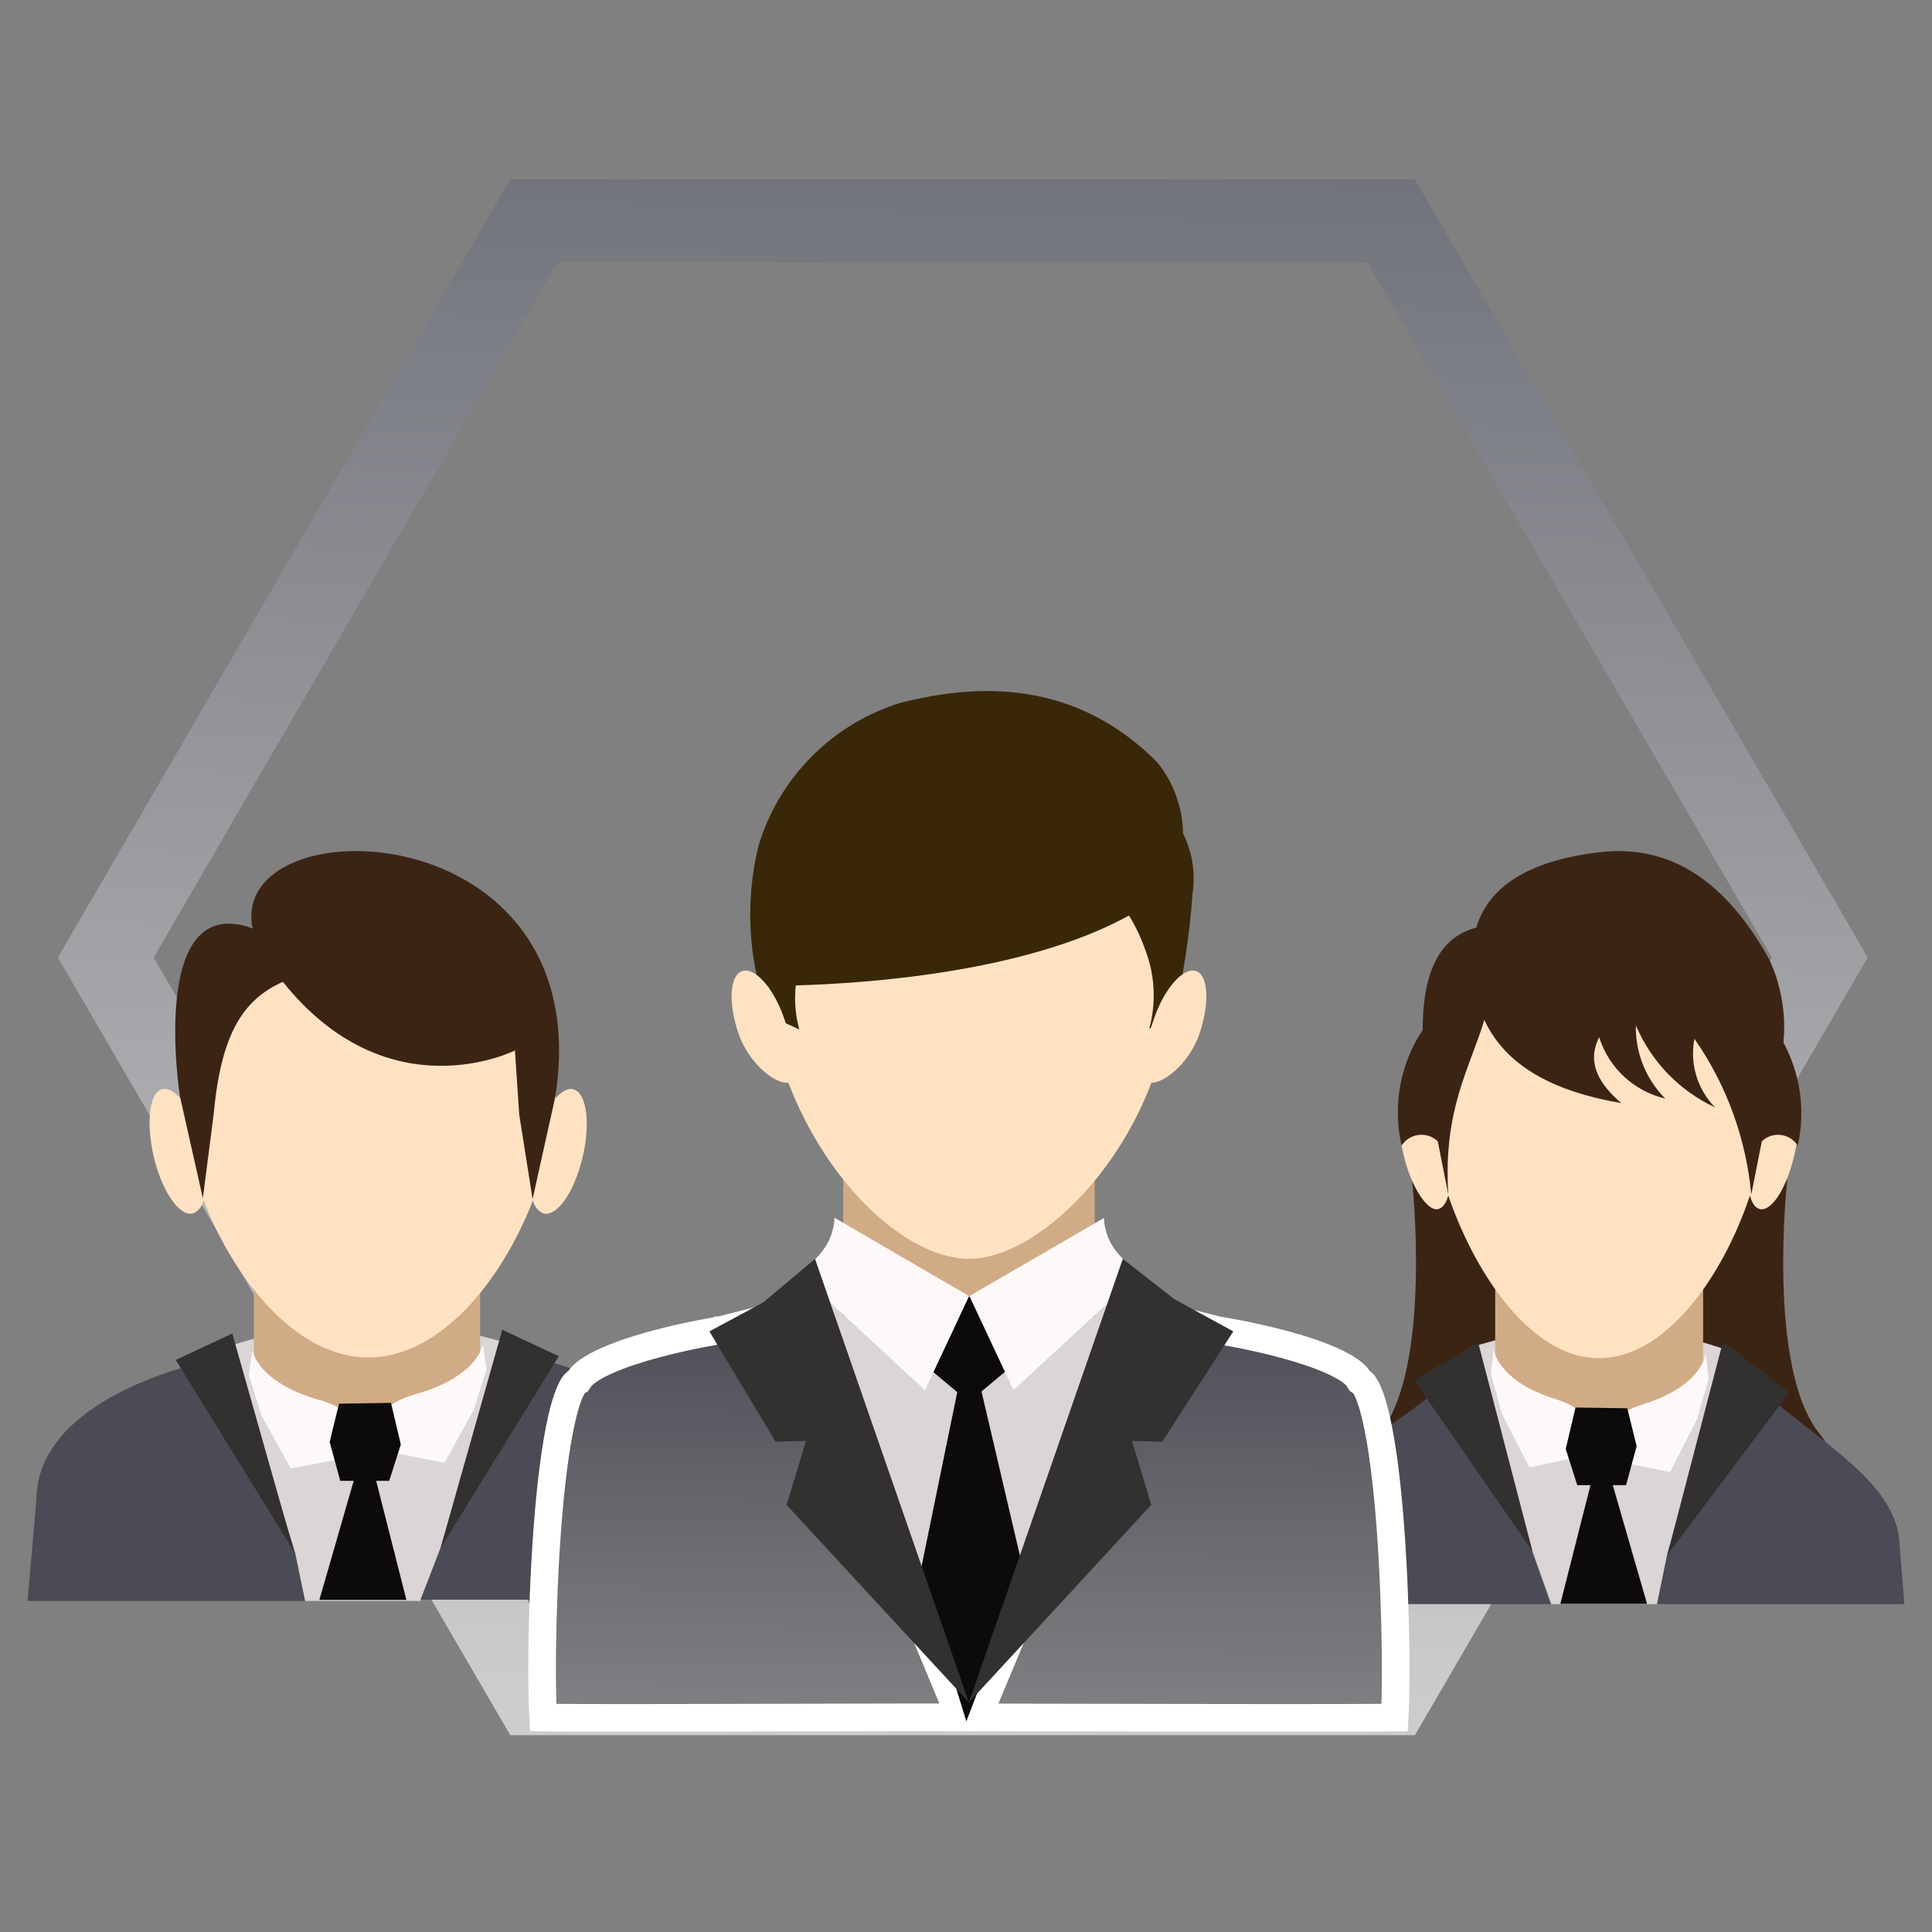 <svg width="60" height="60" viewBox="0 0 60 60" fill="none" xmlns="http://www.w3.org/2000/svg">
<rect x="0" y="0" width="60" height="60" fill="#808080" stroke="none"/>
<path opacity="0.6" d="M43.202 6.856H16.586L3.285 29.736L16.586 52.602H43.202L56.517 29.736L43.202 6.856Z" stroke="url(#paint0_linear_5571_301)" stroke-width="2.571" stroke-miterlimit="10"/>
<path d="M7.897 41.571L14.846 41.469L15.63 41.672L15.904 41.813L15.841 42.002L13.679 48.081L13.052 49.719H9.471L9.135 48.191L7.254 42.033L7.176 41.782L7.897 41.571Z" fill="#DBD5D5"/>
<path d="M15.85 42.002C19.172 42.66 21.742 44.157 21.742 46.546L22.008 49.68H13.06L13.695 48.035L15.85 42.002Z" fill="#4B4B55"/>
<path d="M9.474 49.718H0.855L1.13 46.584C1.13 44.281 3.833 42.753 7.288 42.071L9.168 48.23L9.474 49.718Z" fill="#4B4B55"/>
<path d="M13.587 38.827H9.246C8.926 38.791 8.604 38.882 8.35 39.079C8.095 39.277 7.928 39.566 7.883 39.885V42.839C7.986 43.102 8.171 43.326 8.411 43.477C8.65 43.628 8.932 43.698 9.215 43.677H13.555C13.875 43.71 14.196 43.618 14.449 43.419C14.702 43.22 14.868 42.93 14.911 42.611V39.877C14.866 39.566 14.704 39.284 14.457 39.089C14.211 38.893 13.9 38.8 13.587 38.827Z" fill="#D1AB86"/>
<path d="M5.042 33.83C5.215 33.783 5.411 33.892 5.591 34.104C5.591 34.002 5.591 33.892 5.591 33.791C5.54 32.993 5.654 32.194 5.924 31.443C6.194 30.691 6.615 30.003 7.162 29.42C7.709 28.838 8.369 28.374 9.102 28.056C9.835 27.739 10.625 27.575 11.424 27.575C12.223 27.575 13.013 27.739 13.746 28.056C14.479 28.374 15.139 28.838 15.686 29.42C16.233 30.003 16.654 30.691 16.924 31.443C17.194 32.194 17.308 32.993 17.257 33.791C17.257 33.892 17.257 34.002 17.257 34.104C17.445 33.892 17.641 33.783 17.805 33.83C18.221 33.939 18.346 34.895 18.088 35.961C17.829 37.026 17.304 37.794 16.873 37.684C16.791 37.648 16.718 37.592 16.662 37.52C16.606 37.45 16.568 37.366 16.552 37.277C15.557 39.839 13.637 42.158 11.436 42.158C9.234 42.158 7.307 39.808 6.32 37.277C6.303 37.366 6.265 37.45 6.209 37.52C6.153 37.592 6.081 37.648 5.998 37.684C5.583 37.794 5.042 37.026 4.784 35.961C4.525 34.895 4.635 33.9 5.042 33.83Z" fill="#FFE2C2"/>
<path d="M14.997 41.734C14.997 41.734 14.887 42.737 12.897 43.301C10.907 43.865 12.239 45.127 12.239 45.127L13.806 45.425L14.715 43.779L15.107 42.526L14.997 41.734Z" fill="#FFF8F8"/>
<path d="M7.838 41.915C7.838 41.915 7.948 42.918 9.93 43.482C11.912 44.046 10.596 45.307 10.596 45.307L9.029 45.605L8.12 43.96L7.729 42.706L7.838 41.915Z" fill="#FFF8F8"/>
<path d="M15.599 41.296L17.354 42.119L13.68 48.081L15.599 41.296Z" fill="#333030"/>
<path d="M7.214 41.413L5.459 42.236L9.134 48.19L7.214 41.413Z" fill="#333030"/>
<path d="M11.642 45.831L12.621 49.686H9.918L11.03 45.831H11.642Z" fill="#0C0A0A"/>
<path d="M12.142 43.568L10.528 43.592L10.238 44.783L10.567 45.989H12.087L12.448 44.861L12.142 43.568Z" fill="#0C0A0A"/>
<path d="M7.843 28.831C7.06 24.952 18.64 25.156 17.245 34.064L16.54 37.237L16.125 34.613L15.992 32.623C15.992 32.623 12.074 34.605 8.784 30.491C7.569 31.04 6.872 32.059 6.637 34.589L6.3 37.214L5.587 34.041C5.587 34.041 4.584 27.647 7.843 28.831Z" fill="#3C2415"/>
<path d="M43.849 36.616C43.849 36.616 44.497 42.456 42.857 44.501C41.218 46.546 45.145 46.234 45.145 46.234L48.455 43.986L48.962 40.613L46.269 36.038L43.849 36.616Z" fill="#3C2415"/>
<path d="M55.506 36.616C55.506 36.616 54.858 42.456 56.49 44.501C58.122 46.546 54.21 46.234 54.21 46.234L50.9 43.986L50.385 40.613L53.086 36.038L55.506 36.616Z" fill="#3C2415"/>
<path d="M52.921 41.698L46.527 41.597L45.808 41.8L45.551 41.94L45.613 42.128L47.596 48.178L48.182 49.818H51.468L51.781 48.295L53.506 42.159L53.576 41.901L52.921 41.698Z" fill="#DBD5D5"/>
<path d="M45.611 42.136C43.808 44.478 40.927 44.821 40.389 47.663L40.225 49.818H48.157L47.579 48.186L45.611 42.136Z" fill="#4B4B55"/>
<path d="M51.459 49.817H59.141L58.969 47.662C58.571 45.726 56.393 44.797 53.504 42.158L51.771 48.295L51.459 49.817Z" fill="#4B4B55"/>
<path d="M51.674 38.77H47.677C47.367 38.753 47.062 38.859 46.83 39.065C46.597 39.272 46.456 39.561 46.435 39.871V42.674C46.456 42.984 46.597 43.273 46.83 43.48C47.062 43.686 47.367 43.792 47.677 43.775H51.674C51.944 43.786 52.211 43.707 52.432 43.55C52.652 43.393 52.814 43.167 52.892 42.908V39.855C52.866 39.553 52.726 39.272 52.499 39.071C52.273 38.869 51.977 38.761 51.674 38.77Z" fill="#D1AB86"/>
<path d="M55.548 33.546C55.392 33.499 55.212 33.609 55.041 33.835C55.041 33.726 55.041 33.617 55.041 33.507C55.041 29.963 52.644 27.082 49.677 27.082C46.71 27.082 44.321 29.963 44.321 33.507V33.835C44.15 33.609 43.978 33.499 43.822 33.546C43.439 33.663 43.33 34.655 43.564 35.756C43.798 36.856 44.345 37.661 44.681 37.544C44.813 37.504 44.915 37.356 44.977 37.13C45.891 39.776 47.655 42.181 49.661 42.181C51.668 42.181 53.456 39.776 54.346 37.13C54.408 37.356 54.502 37.504 54.635 37.544C55.017 37.661 55.517 36.864 55.751 35.756C55.985 34.647 55.923 33.663 55.548 33.546Z" fill="#FFE2C2"/>
<path d="M46.381 41.892C46.381 41.892 46.49 42.891 48.317 43.453C50.144 44.015 48.926 45.272 48.926 45.272L47.497 45.569L46.654 43.929L46.303 42.68L46.381 41.892Z" fill="#FFF8F8"/>
<path d="M52.975 42.042C52.975 42.042 52.865 43.041 51.046 43.603C49.227 44.166 50.437 45.422 50.437 45.422L51.866 45.719L52.701 44.08L53.061 42.831L52.975 42.042Z" fill="#FFF8F8"/>
<path d="M45.907 41.697L43.924 42.876L47.593 48.177L45.907 41.697Z" fill="#333030"/>
<path d="M53.505 41.676L55.574 43.237L51.779 48.296L53.505 41.676Z" fill="#333030"/>
<path d="M49.433 45.969L48.457 49.81H51.151L50.042 45.969H49.433Z" fill="#0C0A0A"/>
<path d="M48.929 43.712L50.538 43.735L50.827 44.914L50.499 46.124H48.984L48.625 45L48.929 43.712Z" fill="#0C0A0A"/>
<path d="M55.386 32.377C55.472 31.488 55.319 30.593 54.941 29.785C53.637 27.443 51.935 26.194 49.663 26.467C47.392 26.74 46.22 27.575 45.846 28.809C44.823 29.074 44.183 29.996 44.183 31.986C43.835 32.509 43.598 33.097 43.485 33.715C43.373 34.332 43.387 34.966 43.527 35.578C43.586 35.487 43.664 35.41 43.755 35.353C43.847 35.295 43.95 35.259 44.058 35.246C44.165 35.234 44.274 35.245 44.377 35.279C44.479 35.313 44.573 35.37 44.651 35.445L44.979 37.1C44.807 34.438 45.674 33.118 46.096 31.674C46.783 33.15 48.313 33.907 50.35 34.258C49.64 33.649 49.273 32.986 49.663 32.213C49.811 32.681 50.078 33.103 50.438 33.437C50.798 33.771 51.239 34.005 51.717 34.118C51.419 33.82 51.185 33.465 51.028 33.075C50.871 32.685 50.795 32.267 50.803 31.846C51.281 32.969 52.157 33.875 53.262 34.391C52.991 34.114 52.791 33.776 52.679 33.404C52.568 33.033 52.548 32.64 52.622 32.26C53.62 33.693 54.228 35.361 54.387 37.1L54.715 35.445C54.792 35.37 54.885 35.314 54.987 35.279C55.089 35.245 55.197 35.234 55.304 35.247C55.411 35.259 55.514 35.296 55.605 35.353C55.696 35.41 55.773 35.487 55.831 35.578C56.074 34.492 55.916 33.355 55.386 32.377Z" fill="#3C2415"/>
<path d="M31.051 52.335L37.762 41.606L34.249 38.99L25.524 39.606L22.217 42.722L29.688 53.116C30.168 52.835 30.619 52.575 31.051 52.335Z" fill="#DBD5D5"/>
<path d="M42.179 42.809L42.23 42.889L42.31 42.94C42.31 42.94 42.319 42.947 42.336 42.966C42.353 42.986 42.376 43.016 42.401 43.059C42.454 43.147 42.51 43.272 42.567 43.436C42.681 43.765 42.784 44.21 42.874 44.742C43.055 45.802 43.175 47.152 43.248 48.489C43.322 49.823 43.349 51.133 43.344 52.11C43.341 52.599 43.331 53.001 43.315 53.278C43.314 53.3 43.312 53.321 43.311 53.341C43.237 53.342 43.153 53.343 43.058 53.343C42.69 53.346 42.172 53.348 41.548 53.349C40.3 53.351 38.63 53.35 36.889 53.347C35.227 53.345 33.5 53.341 32.014 53.338C31.419 53.337 30.862 53.336 30.364 53.334L30.486 53.042L35.617 40.751L37.785 41.303L37.805 41.308L37.825 41.311L37.825 41.311L37.825 41.311L37.825 41.311L37.827 41.312L37.834 41.313L37.866 41.318C37.894 41.322 37.936 41.329 37.989 41.339C38.096 41.357 38.251 41.385 38.439 41.422C38.815 41.495 39.322 41.603 39.848 41.744C40.376 41.886 40.912 42.057 41.35 42.253C41.812 42.459 42.081 42.656 42.179 42.809ZM29.695 53.042L29.817 53.334C29.208 53.332 28.719 53.332 28.399 53.332C27.899 53.332 26.865 53.334 25.608 53.338C24.455 53.341 23.114 53.345 21.822 53.347C20.471 53.35 19.172 53.351 18.198 53.349C17.71 53.348 17.304 53.346 17.014 53.343C16.962 53.343 16.915 53.343 16.871 53.342C16.87 53.321 16.869 53.299 16.867 53.275C16.85 52.999 16.839 52.599 16.836 52.11C16.83 51.133 16.857 49.823 16.932 48.489C17.007 47.152 17.129 45.803 17.311 44.742C17.402 44.211 17.505 43.766 17.62 43.437C17.677 43.272 17.734 43.148 17.786 43.059C17.812 43.016 17.834 42.986 17.852 42.966C17.869 42.947 17.878 42.94 17.878 42.94L17.954 42.892L18.004 42.817C18.11 42.658 18.39 42.458 18.852 42.253C19.292 42.057 19.827 41.886 20.353 41.744C20.877 41.603 21.381 41.495 21.754 41.421C21.941 41.385 22.094 41.357 22.201 41.339C22.254 41.329 22.295 41.322 22.323 41.318L22.354 41.313L22.362 41.312L22.363 41.311L22.364 41.311L22.364 41.311L22.364 41.311L22.384 41.308L22.403 41.303L24.571 40.751L29.695 53.042Z" fill="url(#paint1_linear_5571_301)" stroke="white" stroke-width="0.857"/>
<path d="M33.999 34.78H26.186V40.881H33.999V34.78Z" fill="#D1AB86"/>
<path d="M36.416 30.877C35.93 35.595 32.369 39.094 30.102 39.094C27.685 39.094 24.363 35.492 23.795 30.877C23.247 26.372 26.623 24.078 30.102 24.078C33.581 24.078 36.875 26.358 36.416 30.877Z" fill="#FFE2C2"/>
<path d="M23.563 26.242C23.882 25.197 24.453 24.247 25.226 23.476C25.998 22.704 26.949 22.135 27.994 21.818C29.836 21.366 33.137 20.846 35.938 23.674C36.446 24.297 36.728 25.075 36.739 25.879C37.031 26.463 37.133 27.123 37.034 27.768C36.943 29.058 36.746 30.338 36.445 31.596L35.692 31.945C35.911 31.138 35.868 30.282 35.568 29.501C35.438 29.128 35.269 28.769 35.062 28.433C31.857 30.199 26.912 30.542 24.714 30.603C24.663 31.062 24.7 31.527 24.823 31.973L24.077 31.623C23.989 31.301 23.918 30.974 23.865 30.644H23.584C23.211 29.201 23.204 27.688 23.563 26.242Z" fill="#392709"/>
<path d="M24.349 31.617C24.678 32.562 24.932 33.472 24.541 33.609C24.151 33.746 23.267 33.055 22.939 32.11C22.61 31.165 22.658 30.288 23.048 30.158C23.439 30.028 24.021 30.672 24.349 31.617Z" fill="#FFE2C2"/>
<path d="M35.845 31.617C35.516 32.562 35.263 33.472 35.653 33.609C36.043 33.746 36.927 33.055 37.248 32.11C37.57 31.165 37.529 30.288 37.146 30.158C36.762 30.028 36.173 30.672 35.845 31.617Z" fill="#FFE2C2"/>
<path d="M32.058 41.894L30.092 43.538L28.127 41.894L30.092 40.244L32.058 41.894Z" fill="#0C0A0A"/>
<path d="M29.743 43.161L28.586 48.81L30.01 53.459L31.791 48.81L30.469 43.161H29.743Z" fill="#0C0A0A"/>
<path d="M25.918 37.82L30.096 40.251L28.726 43.175L25.459 40.148C25.459 40.148 24.604 39.929 24.891 39.546C25.179 39.162 25.864 38.813 25.918 37.82Z" fill="#FFF8F8"/>
<path d="M34.283 37.827L30.105 40.251L31.475 43.168L34.742 40.155C34.742 40.155 35.598 39.929 35.31 39.546C35.022 39.162 34.338 38.82 34.283 37.827Z" fill="#FFF8F8"/>
<path d="M30.091 52.871L25.311 39.095L23.709 40.444L22.031 41.347L24.086 44.771L25.031 44.75L24.428 46.736L30.091 52.871Z" fill="#333030"/>
<path d="M30.09 52.871L34.87 39.095L36.472 40.348L38.301 41.347L36.096 44.771L35.157 44.75L35.753 46.736L30.09 52.871Z" fill="#333030"/>
<defs>
<linearGradient id="paint0_linear_5571_301" x1="31.82" y1="-13.178" x2="29.901" y2="52.602" gradientUnits="userSpaceOnUse">
<stop stop-color="#2C3144"/>
<stop offset="1" stop-color="white"/>
</linearGradient>
<linearGradient id="paint1_linear_5571_301" x1="30.09" y1="40.244" x2="29.995" y2="58.77" gradientUnits="userSpaceOnUse">
<stop stop-color="#4B4B55"/>
<stop offset="1" stop-color="#979797"/>
</linearGradient>
</defs>
</svg>
